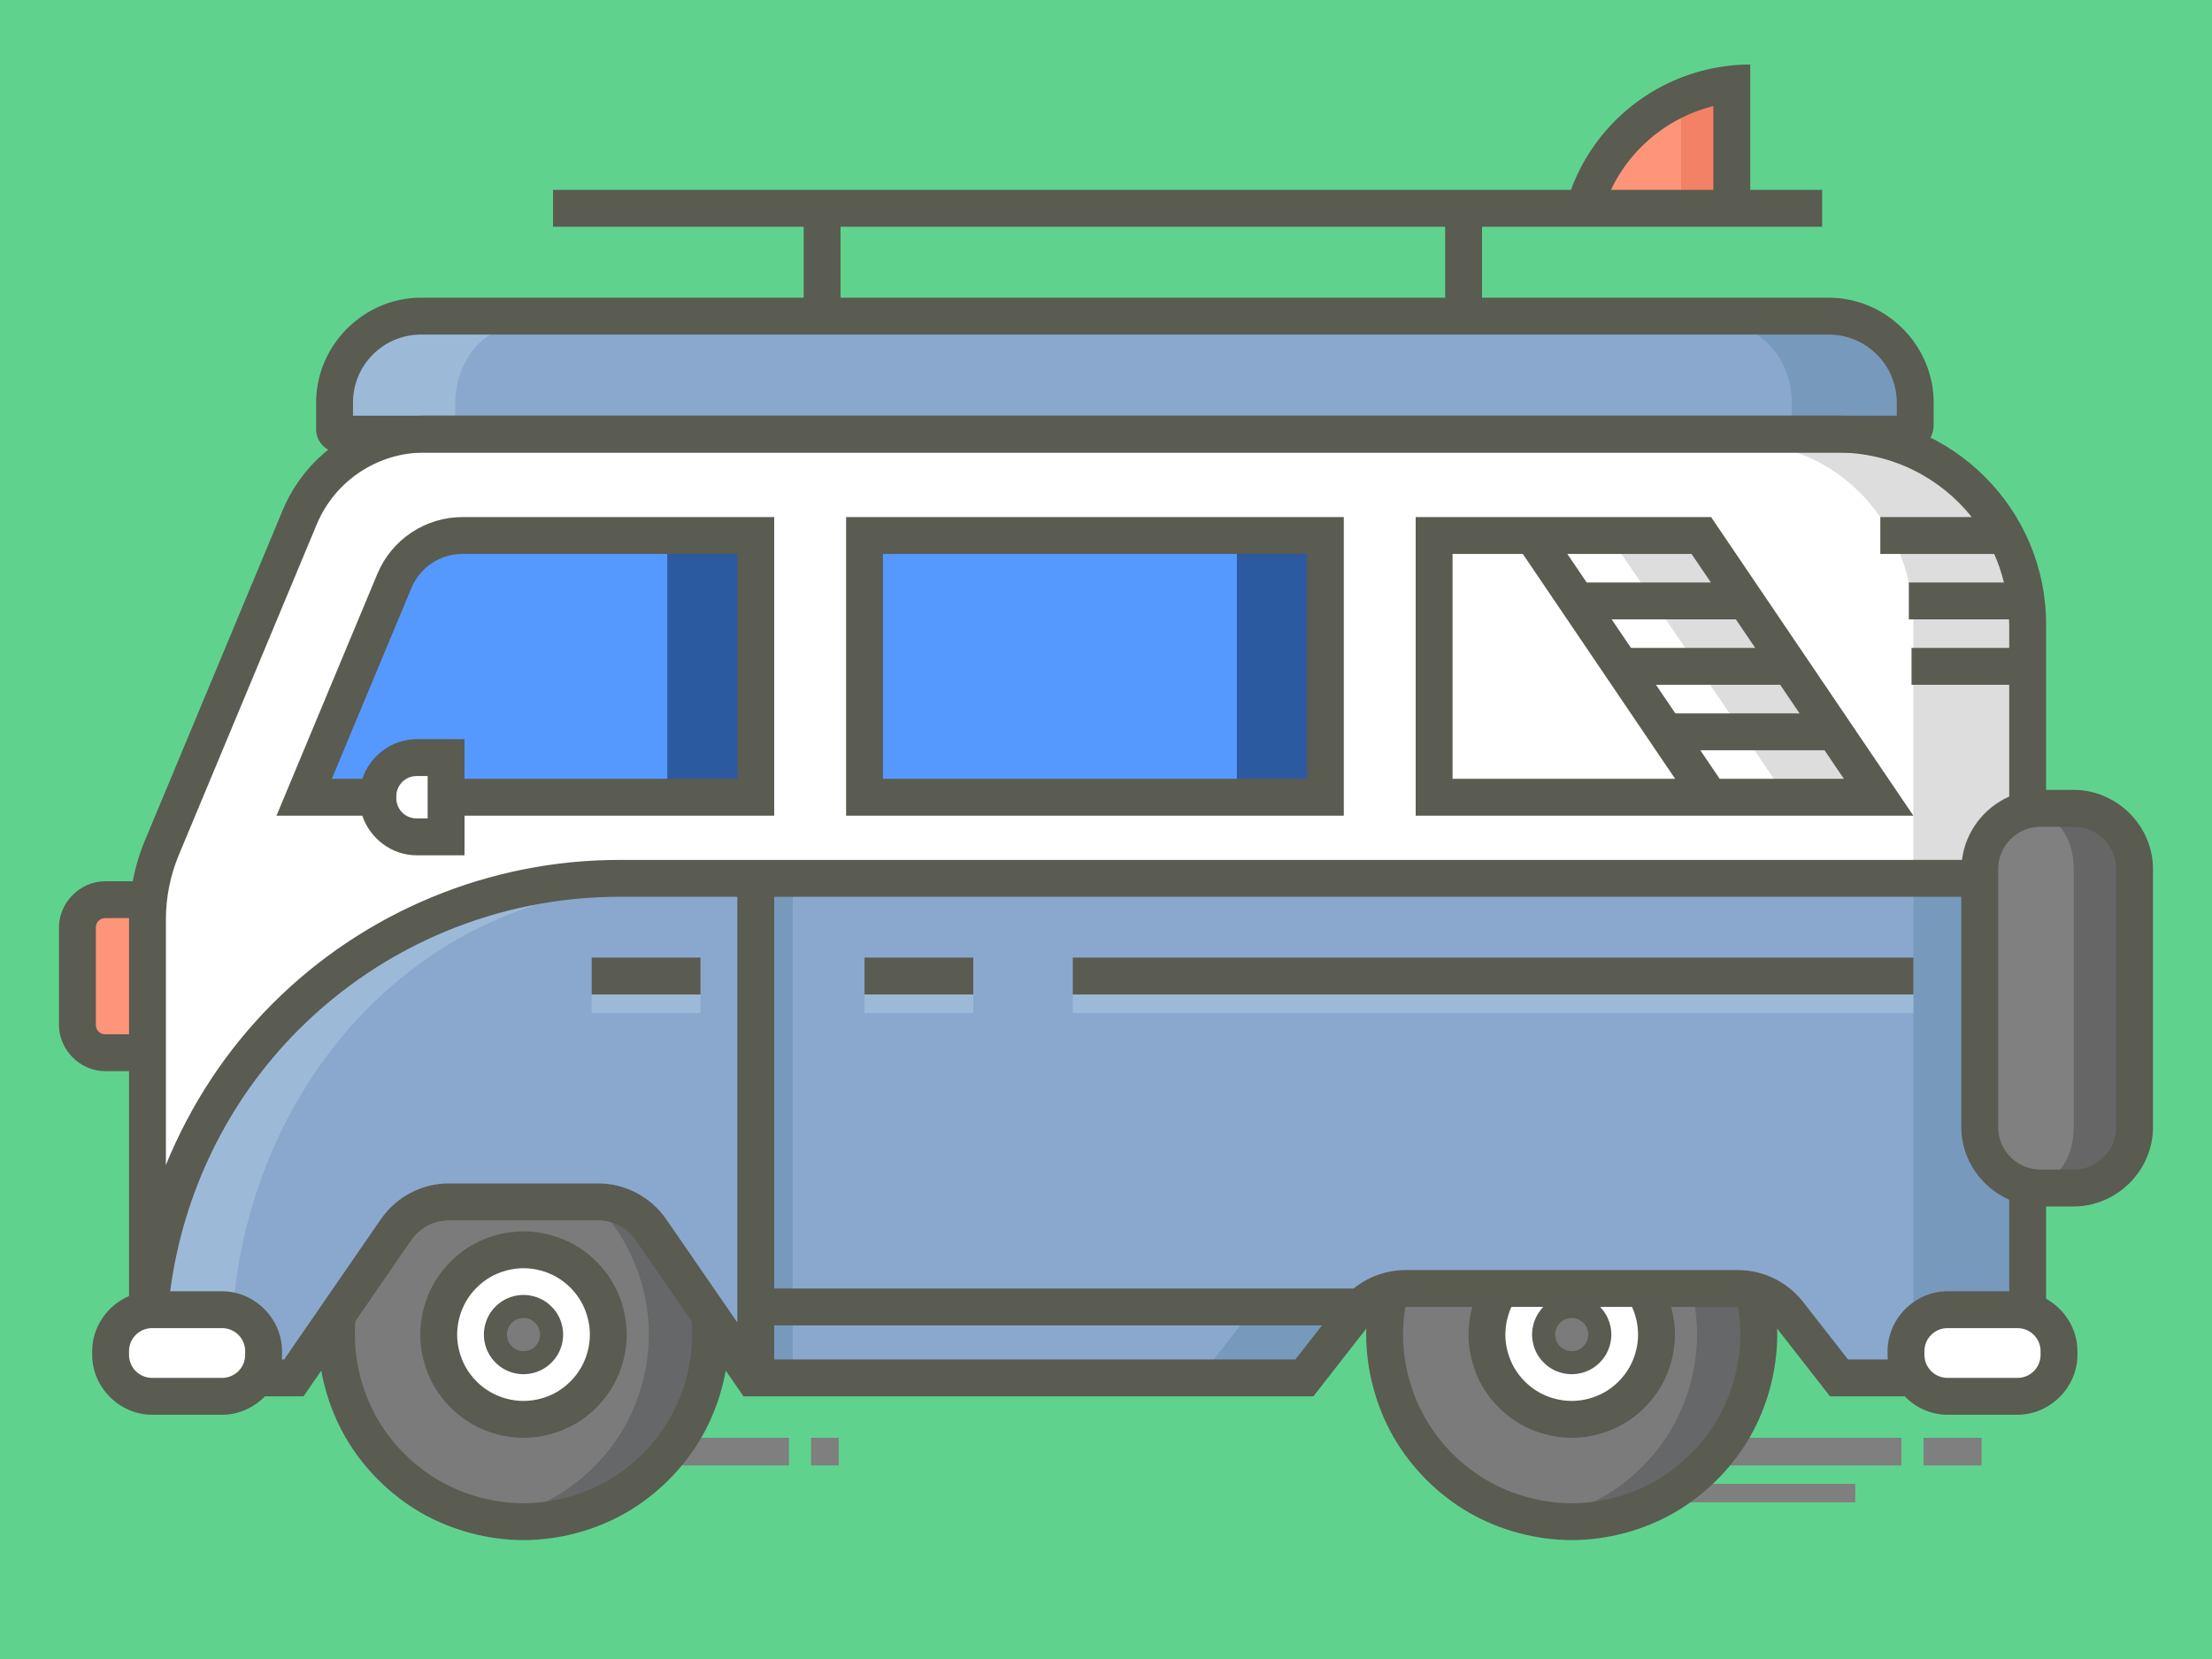 <?xml version="1.0" encoding="UTF-8" standalone="no"?>
<svg
   version="1.1"
   id="Layer_1"
   x="0px"
   y="0px"
   viewBox="0 0 2400 1800"
   enable-background="new 0 0 2308.045 1630.852"
   xml:space="preserve"
   sodipodi:docname="v-02.svg"
   inkscape:version="1.1.2 (b8e25be833, 2022-02-05)"
   width="2400"
   height="1800"
   xmlns:inkscape="http://www.inkscape.org/namespaces/inkscape"
   xmlns:sodipodi="http://sodipodi.sourceforge.net/DTD/sodipodi-0.dtd"
   xmlns="http://www.w3.org/2000/svg"
   xmlns:svg="http://www.w3.org/2000/svg"
   xmlns:rdf="http://www.w3.org/1999/02/22-rdf-syntax-ns#"
   xmlns:cc="http://creativecommons.org/ns#"
   xmlns:dc="http://purl.org/dc/elements/1.1/"><defs
   id="defs177" /><sodipodi:namedview
   id="namedview175"
   pagecolor="#3347ff"
   bordercolor="#ffffff"
   borderopacity="1"
   inkscape:pageshadow="0"
   inkscape:pageopacity="1"
   inkscape:pagecheckerboard="0"
   showgrid="false"
   inkscape:snap-global="true"
   inkscape:zoom="1.015555555555556"
   inkscape:cx="1199.835886214442"
   inkscape:cy="900"
   inkscape:window-width="3840"
   inkscape:window-height="2066"
   inkscape:window-x="-11"
   inkscape:window-y="-11"
   inkscape:window-maximized="1"
   inkscape:current-layer="Layer_1"
   inkscape:snap-intersection-paths="true"
   showguides="true"
   inkscape:guide-bbox="true"
   inkscape:snap-smooth-nodes="true"
   fit-margin-top="0"
   fit-margin-left="0"
   fit-margin-right="0"
   fit-margin-bottom="0"
   guidecolor="#00aaff"
   guideopacity="1"
   guidehicolor="#ff00ff"
   guidehiopacity="1" />

<g
   id="rect11424"
   style="opacity:0.487"
   transform="translate(44,55)" /><g
   id="rect12113"
   style="opacity:0.487"
   transform="translate(-10.871,53.662)" /><path
   id="rect73621"
   style="fill:#5fd38d;fill-rule:evenodd;stroke:none;stroke-width:20;stroke-linecap:round;paint-order:markers stroke fill;stop-color:#000000"
   d="M 0,0 H 2400 V 1800 H 0 Z" /><g
   id="g76674"><path
     id="path74416"
     style="fill:#7f7f7f;fill-opacity:1;fill-rule:evenodd;stroke-width:20;stroke-linecap:round;stroke-linejoin:round;paint-order:fill markers stroke;stop-color:#000000"
     d="m 1820,1610 193,7.2e-11 v 20 l -193,-7.1e-11 z m 267,-50 h 63 v 30 h -63 z m -217,-1.08e-10 193,1.08e-10 v 30 l -193,-1.08e-10 z M 880,1560 h 30 v 30 h -30 z m -150,0 h 126 v 30 h -126 z" /><g
     id="g72675"
     transform="translate(-0.707)"><path
       id="path51162"
       style="fill:#7b7b7b;fill-opacity:1;fill-rule:evenodd;stroke:none;stroke-width:20;stroke-linecap:round;stroke-linejoin:round;paint-order:fill markers stroke;stop-color:#000000"
       d="m 1706,1651 c -35.027,0 -71.166,-9.683 -101.5,-27.197 -30.334,-17.513 -56.79,-43.969 -74.303,-74.303 -17.513,-30.334 -27.197,-66.473 -27.197,-101.5 0,-35.027 9.683,-71.166 27.197,-101.5 17.513,-30.334 43.969,-56.79 74.303,-74.303 30.334,-17.513 66.473,-27.197 101.5,-27.197 35.027,0 71.166,9.683 101.5,27.197 30.334,17.513 56.79,43.969 74.303,74.303 17.513,30.334 27.197,66.473 27.197,101.5 0,35.027 -9.683,71.166 -27.197,101.5 -17.513,30.334 -43.969,56.79 -74.303,74.303 -30.334,17.513 -66.473,27.197 -101.5,27.197 z"
       sodipodi:nodetypes="sssssssssssss" /><path
       id="path71726"
       style="fill:#656768;fill-opacity:1;fill-rule:evenodd;stroke:none;stroke-width:20;stroke-linecap:round;stroke-linejoin:round;paint-order:fill markers stroke;stop-color:#000000"
       d="m 1706,1245 c -11.132,0 -22.365,1.084 -33.5,2.98 23.9,4.071 47.307,12.27 68,24.217 30.334,17.513 56.789,43.969 74.303,74.303 C 1832.316,1376.834 1842,1412.973 1842,1448 c 0,35.027 -9.684,71.166 -27.197,101.5 -17.513,30.334 -43.969,56.789 -74.303,74.303 -20.693,11.947 -44.1,20.146 -68,24.217 C 1683.635,1649.916 1694.868,1651 1706,1651 c 35.027,0 71.166,-9.684 101.5,-27.197 30.334,-17.513 56.789,-43.969 74.303,-74.303 C 1899.316,1519.166 1909,1483.027 1909,1448 c 0,-35.027 -9.684,-71.166 -27.197,-101.5 C 1864.289,1316.166 1837.834,1289.711 1807.5,1272.197 1777.166,1254.684 1741.027,1245 1706,1245 Z" /><path
       id="path51185"
       style="fill:#ffffff;fill-opacity:1;fill-rule:evenodd;stroke:none;stroke-width:20;stroke-linecap:round;stroke-linejoin:round;paint-order:fill markers stroke;stop-color:#000000"
       d="m 1706,1540 c -15.874,0 -32.253,-4.389 -46,-12.326 -13.747,-7.937 -25.737,-19.927 -33.674,-33.674 C 1618.389,1480.253 1614,1463.874 1614,1448 c 0,-15.874 4.389,-32.253 12.326,-46 7.937,-13.747 19.927,-25.737 33.674,-33.674 13.747,-7.937 30.126,-12.326 46,-12.326 15.874,0 32.253,4.389 46,12.326 13.747,7.937 25.737,19.927 33.674,33.674 7.937,13.747 12.326,30.126 12.326,46 0,15.874 -4.389,32.253 -12.326,46 -7.937,13.747 -19.927,25.737 -33.674,33.674 C 1738.253,1535.611 1721.874,1540 1706,1540 Z"
       sodipodi:nodetypes="sssssssssssss" /><path
       id="path51246"
       style="fill:#7b7b7b;fill-opacity:1;fill-rule:evenodd;stroke:none;stroke-width:20;stroke-linecap:round;stroke-linejoin:round;paint-order:fill markers stroke;stop-color:#000000"
       d="m 1706,1481 c -5.694,0 -11.569,-1.574 -16.5,-4.421 -4.931,-2.847 -9.232,-7.148 -12.079,-12.079 C 1674.574,1459.569 1673,1453.694 1673,1448 c 0,-5.694 1.574,-11.569 4.421,-16.5 2.847,-4.931 7.148,-9.232 12.079,-12.079 C 1694.431,1416.574 1700.306,1415 1706,1415 c 5.694,0 11.569,1.574 16.5,4.421 4.931,2.847 9.232,7.148 12.079,12.079 2.847,4.931 4.421,10.806 4.421,16.5 0,5.694 -1.574,11.569 -4.421,16.5 -2.847,4.931 -7.148,9.232 -12.079,12.079 C 1717.569,1479.426 1711.694,1481 1706,1481 Z"
       sodipodi:nodetypes="sssssssssssss" /><path
       id="path51266"
       style="fill:#5a5b51;fill-opacity:1;fill-rule:evenodd;stroke:none;stroke-width:20;stroke-linecap:round;stroke-linejoin:round;paint-order:fill markers stroke;stop-color:#000000"
       d="m 1706,1466 c -3.106,0 -6.31,-0.859 -9,-2.412 -2.69,-1.553 -5.036,-3.899 -6.588,-6.588 -1.553,-2.69 -2.412,-5.894 -2.412,-9 0,-3.106 0.859,-6.31 2.412,-9 1.553,-2.69 3.899,-5.036 6.588,-6.588 C 1699.69,1430.859 1702.894,1430 1706,1430 c 3.106,0 6.31,0.859 9,2.412 2.69,1.553 5.036,3.899 6.588,6.588 1.553,2.69 2.412,5.894 2.412,9 0,3.106 -0.859,6.31 -2.412,9 -1.553,2.69 -3.899,5.036 -6.588,6.588 C 1712.31,1465.141 1709.106,1466 1706,1466 Z m -9e-13,25 c -7.419,0 -15.075,-2.051 -21.5,-5.761 -6.425,-3.71 -12.029,-9.314 -15.739,-15.739 -3.71,-6.425 -5.761,-14.081 -5.761,-21.5 0,-7.419 2.051,-15.075 5.761,-21.5 3.71,-6.425 9.314,-12.029 15.739,-15.739 C 1690.925,1407.051 1698.581,1405 1706,1405 c 7.419,0 15.075,2.051 21.5,5.761 6.425,3.71 12.029,9.314 15.739,15.739 3.71,6.425 5.761,14.081 5.761,21.5 0,7.419 -2.051,15.075 -5.761,21.5 -3.71,6.425 -9.314,12.029 -15.739,15.739 C 1721.075,1488.949 1713.419,1491 1706,1491 Z m 9e-13,29 c -12.423,0 -25.241,-3.435 -36,-9.646 -10.759,-6.212 -20.142,-15.595 -26.354,-26.354 C 1637.435,1473.241 1634,1460.423 1634,1448 c 0,-12.423 3.435,-25.241 9.646,-36 6.212,-10.759 15.595,-20.142 26.354,-26.354 10.759,-6.212 23.577,-9.646 36,-9.646 12.423,0 25.241,3.435 36,9.646 10.759,6.212 20.142,15.595 26.354,26.354 6.212,10.759 9.646,23.577 9.646,36 0,12.423 -3.435,25.241 -9.646,36 -6.212,10.759 -15.595,20.142 -26.354,26.354 -10.759,6.212 -23.577,9.646 -36,9.646 z m 0,40 c -19.325,0 -39.264,-5.343 -56,-15.005 -16.736,-9.663 -31.332,-24.259 -40.995,-40.995 C 1599.343,1487.264 1594,1467.325 1594,1448 c 0,-19.325 5.343,-39.264 15.005,-56 9.663,-16.736 24.259,-31.332 40.995,-40.995 C 1666.736,1341.343 1686.675,1336 1706,1336 c 19.325,0 39.264,5.343 56,15.005 16.736,9.663 31.332,24.259 40.995,40.995 9.663,16.736 15.005,36.675 15.005,56 0,19.325 -5.343,39.264 -15.005,56 -9.663,16.736 -24.259,31.332 -40.995,40.995 C 1745.264,1554.657 1725.325,1560 1706,1560 Z m 1e-12,71 c -31.576,0 -64.154,-8.729 -91.5,-24.517 C 1587.154,1590.695 1563.305,1566.846 1547.517,1539.5 c -15.788,-27.346 -24.517,-59.924 -24.517,-91.5 0,-31.576 8.729,-64.154 24.517,-91.5 15.788,-27.346 39.637,-51.195 66.983,-66.983 27.346,-15.788 59.924,-24.517 91.5,-24.517 31.576,0 64.154,8.729 91.5,24.517 27.346,15.788 51.195,39.637 66.983,66.983 15.788,27.346 24.517,59.924 24.517,91.5 0,31.576 -8.729,64.154 -24.517,91.5 -15.788,27.346 -39.637,51.195 -66.983,66.983 -27.346,15.788 -59.924,24.517 -91.5,24.517 z m 0,40 c -38.478,0 -78.177,-10.637 -111.5,-29.876 C 1561.177,1621.885 1532.115,1592.823 1512.876,1559.5 1493.637,1526.177 1483,1486.478 1483,1448 c 0,-38.478 10.637,-78.177 29.876,-111.5 19.239,-33.323 48.301,-62.385 81.624,-81.624 C 1627.823,1235.637 1667.522,1225 1706,1225 c 38.478,0 78.177,10.637 111.5,29.876 33.323,19.239 62.385,48.301 81.624,81.624 19.239,33.323 29.876,73.022 29.876,111.5 0,38.478 -10.637,78.177 -29.876,111.5 -19.239,33.323 -48.301,62.385 -81.624,81.624 C 1784.177,1660.363 1744.478,1671 1706,1671 Z" /></g><g
     id="g72687"
     transform="translate(-1138)"><path
       id="path72677"
       style="fill:#7b7b7b;fill-opacity:1;fill-rule:evenodd;stroke:none;stroke-width:20;stroke-linecap:round;stroke-linejoin:round;paint-order:fill markers stroke;stop-color:#000000"
       d="m 1706,1651 c -35.027,0 -71.166,-9.683 -101.5,-27.197 -30.334,-17.513 -56.79,-43.969 -74.303,-74.303 -17.513,-30.334 -27.197,-66.473 -27.197,-101.5 0,-35.027 9.683,-71.166 27.197,-101.5 17.513,-30.334 43.969,-56.79 74.303,-74.303 30.334,-17.513 66.473,-27.197 101.5,-27.197 35.027,0 71.166,9.683 101.5,27.197 30.334,17.513 56.79,43.969 74.303,74.303 17.513,30.334 27.197,66.473 27.197,101.5 0,35.027 -9.683,71.166 -27.197,101.5 -17.513,30.334 -43.969,56.79 -74.303,74.303 -30.334,17.513 -66.473,27.197 -101.5,27.197 z"
       sodipodi:nodetypes="sssssssssssss" /><path
       id="path72679"
       style="fill:#656768;fill-opacity:1;fill-rule:evenodd;stroke:none;stroke-width:20;stroke-linecap:round;stroke-linejoin:round;paint-order:fill markers stroke;stop-color:#000000"
       d="m 1706,1245 c -11.132,0 -22.365,1.084 -33.5,2.98 23.9,4.071 47.307,12.27 68,24.217 30.334,17.513 56.789,43.969 74.303,74.303 C 1832.316,1376.834 1842,1412.973 1842,1448 c 0,35.027 -9.684,71.166 -27.197,101.5 -17.513,30.334 -43.969,56.789 -74.303,74.303 -20.693,11.947 -44.1,20.146 -68,24.217 C 1683.635,1649.916 1694.868,1651 1706,1651 c 35.027,0 71.166,-9.684 101.5,-27.197 30.334,-17.513 56.789,-43.969 74.303,-74.303 C 1899.316,1519.166 1909,1483.027 1909,1448 c 0,-35.027 -9.684,-71.166 -27.197,-101.5 C 1864.289,1316.166 1837.834,1289.711 1807.5,1272.197 1777.166,1254.684 1741.027,1245 1706,1245 Z" /><path
       id="path72681"
       style="fill:#ffffff;fill-opacity:1;fill-rule:evenodd;stroke:none;stroke-width:20;stroke-linecap:round;stroke-linejoin:round;paint-order:fill markers stroke;stop-color:#000000"
       d="m 1706,1540 c -15.874,0 -32.253,-4.389 -46,-12.326 -13.747,-7.937 -25.737,-19.927 -33.674,-33.674 C 1618.389,1480.253 1614,1463.874 1614,1448 c 0,-15.874 4.389,-32.253 12.326,-46 7.937,-13.747 19.927,-25.737 33.674,-33.674 13.747,-7.937 30.126,-12.326 46,-12.326 15.874,0 32.253,4.389 46,12.326 13.747,7.937 25.737,19.927 33.674,33.674 7.937,13.747 12.326,30.126 12.326,46 0,15.874 -4.389,32.253 -12.326,46 -7.937,13.747 -19.927,25.737 -33.674,33.674 C 1738.253,1535.611 1721.874,1540 1706,1540 Z"
       sodipodi:nodetypes="sssssssssssss" /><path
       id="path72683"
       style="fill:#7b7b7b;fill-opacity:1;fill-rule:evenodd;stroke:none;stroke-width:20;stroke-linecap:round;stroke-linejoin:round;paint-order:fill markers stroke;stop-color:#000000"
       d="m 1706,1481 c -5.694,0 -11.569,-1.574 -16.5,-4.421 -4.931,-2.847 -9.232,-7.148 -12.079,-12.079 C 1674.574,1459.569 1673,1453.694 1673,1448 c 0,-5.694 1.574,-11.569 4.421,-16.5 2.847,-4.931 7.148,-9.232 12.079,-12.079 C 1694.431,1416.574 1700.306,1415 1706,1415 c 5.694,0 11.569,1.574 16.5,4.421 4.931,2.847 9.232,7.148 12.079,12.079 2.847,4.931 4.421,10.806 4.421,16.5 0,5.694 -1.574,11.569 -4.421,16.5 -2.847,4.931 -7.148,9.232 -12.079,12.079 C 1717.569,1479.426 1711.694,1481 1706,1481 Z"
       sodipodi:nodetypes="sssssssssssss" /><path
       id="path72685"
       style="fill:#5a5b51;fill-opacity:1;fill-rule:evenodd;stroke:none;stroke-width:20;stroke-linecap:round;stroke-linejoin:round;paint-order:fill markers stroke;stop-color:#000000"
       d="m 1706,1466 c -3.106,0 -6.31,-0.859 -9,-2.412 -2.69,-1.553 -5.036,-3.899 -6.588,-6.588 -1.553,-2.69 -2.412,-5.894 -2.412,-9 0,-3.106 0.859,-6.31 2.412,-9 1.553,-2.69 3.899,-5.036 6.588,-6.588 C 1699.69,1430.859 1702.894,1430 1706,1430 c 3.106,0 6.31,0.859 9,2.412 2.69,1.553 5.036,3.899 6.588,6.588 1.553,2.69 2.412,5.894 2.412,9 0,3.106 -0.859,6.31 -2.412,9 -1.553,2.69 -3.899,5.036 -6.588,6.588 C 1712.31,1465.141 1709.106,1466 1706,1466 Z m -9e-13,25 c -7.419,0 -15.075,-2.051 -21.5,-5.761 -6.425,-3.71 -12.029,-9.314 -15.739,-15.739 -3.71,-6.425 -5.761,-14.081 -5.761,-21.5 0,-7.419 2.051,-15.075 5.761,-21.5 3.71,-6.425 9.314,-12.029 15.739,-15.739 C 1690.925,1407.051 1698.581,1405 1706,1405 c 7.419,0 15.075,2.051 21.5,5.761 6.425,3.71 12.029,9.314 15.739,15.739 3.71,6.425 5.761,14.081 5.761,21.5 0,7.419 -2.051,15.075 -5.761,21.5 -3.71,6.425 -9.314,12.029 -15.739,15.739 C 1721.075,1488.949 1713.419,1491 1706,1491 Z m 9e-13,29 c -12.423,0 -25.241,-3.435 -36,-9.646 -10.759,-6.212 -20.142,-15.595 -26.354,-26.354 C 1637.435,1473.241 1634,1460.423 1634,1448 c 0,-12.423 3.435,-25.241 9.646,-36 6.212,-10.759 15.595,-20.142 26.354,-26.354 10.759,-6.212 23.577,-9.646 36,-9.646 12.423,0 25.241,3.435 36,9.646 10.759,6.212 20.142,15.595 26.354,26.354 6.212,10.759 9.646,23.577 9.646,36 0,12.423 -3.435,25.241 -9.646,36 -6.212,10.759 -15.595,20.142 -26.354,26.354 -10.759,6.212 -23.577,9.646 -36,9.646 z m 0,40 c -19.325,0 -39.264,-5.343 -56,-15.005 -16.736,-9.663 -31.332,-24.259 -40.995,-40.995 C 1599.343,1487.264 1594,1467.325 1594,1448 c 0,-19.325 5.343,-39.264 15.005,-56 9.663,-16.736 24.259,-31.332 40.995,-40.995 C 1666.736,1341.343 1686.675,1336 1706,1336 c 19.325,0 39.264,5.343 56,15.005 16.736,9.663 31.332,24.259 40.995,40.995 9.663,16.736 15.005,36.675 15.005,56 0,19.325 -5.343,39.264 -15.005,56 -9.663,16.736 -24.259,31.332 -40.995,40.995 C 1745.264,1554.657 1725.325,1560 1706,1560 Z m 1e-12,71 c -31.576,0 -64.154,-8.729 -91.5,-24.517 C 1587.154,1590.695 1563.305,1566.846 1547.517,1539.5 c -15.788,-27.346 -24.517,-59.924 -24.517,-91.5 0,-31.576 8.729,-64.154 24.517,-91.5 15.788,-27.346 39.637,-51.195 66.983,-66.983 27.346,-15.788 59.924,-24.517 91.5,-24.517 31.576,0 64.154,8.729 91.5,24.517 27.346,15.788 51.195,39.637 66.983,66.983 15.788,27.346 24.517,59.924 24.517,91.5 0,31.576 -8.729,64.154 -24.517,91.5 -15.788,27.346 -39.637,51.195 -66.983,66.983 -27.346,15.788 -59.924,24.517 -91.5,24.517 z m 0,40 c -38.478,0 -78.177,-10.637 -111.5,-29.876 C 1561.177,1621.885 1532.115,1592.823 1512.876,1559.5 1493.637,1526.177 1483,1486.478 1483,1448 c 0,-38.478 10.637,-78.177 29.876,-111.5 19.239,-33.323 48.301,-62.385 81.624,-81.624 C 1627.823,1235.637 1667.522,1225 1706,1225 c 38.478,0 78.177,10.637 111.5,29.876 33.323,19.239 62.385,48.301 81.624,81.624 19.239,33.323 29.876,73.022 29.876,111.5 0,38.478 -10.637,78.177 -29.876,111.5 -19.239,33.323 -48.301,62.385 -81.624,81.624 C 1784.177,1660.363 1744.478,1671 1706,1671 Z" /></g><g
     id="g76431"
     transform="translate(0,1800)"><g
       id="g73418"
       transform="translate(44,-1745)"><path
         style="color:#000000;fill:#8aa8cd;fill-opacity:1;fill-rule:evenodd;stroke-linecap:round;-inkscape-stroke:none;paint-order:fill markers stroke"
         d="M 412.975,298 C 366.627,298 329,335.624 329,381.973 V 406 H 2024 V 381.973 C 2024,335.625 1986.375,298 1940.027,298 Z"
         id="path13282" /><path
         style="color:#000000;fill:#f28166;fill-opacity:1;fill-rule:evenodd;stroke-linecap:round;-inkscape-stroke:none;paint-order:fill markers stroke"
         d="M 1825,47.33 1812.584,50.422 c -51.666,12.866 -94.873,48.199 -117.738,96.283 L 1688.049,161 H 1825 Z"
         id="path14067" /><path
         id="path14255"
         style="color:#000000;fill:#ff9578;fill-opacity:1;fill-rule:evenodd;stroke-linecap:round;-inkscape-stroke:none;paint-order:fill markers stroke"
         d="m 1780,61.996 c -37.021,17.369 -67.294,47.149 -85.154,84.709 L 1688.049,161 H 1780 Z" /><path
         style="color:#000000;fill:#7799bc;fill-opacity:1;fill-rule:evenodd;stroke-linecap:round;-inkscape-stroke:none;paint-order:fill markers stroke"
         d="M 1828.164,298 C 1867.813,298 1900,335.625 1900,381.973 V 406 h 124 V 381.973 C 2024,335.625 1986.375,298 1940.027,298 Z"
         id="path45105" /><path
         style="color:#000000;fill:#9cbad8;fill-opacity:1;fill-rule:evenodd;stroke-linecap:round;-inkscape-stroke:none;paint-order:fill markers stroke"
         d="M 412.975,298 C 366.627,298 329,335.624 329,381.973 V 406 H 450 V 381.973 C 450,335.624 482.187,298 521.836,298 Z"
         id="path45098" /><path
         style="color:#000000;fill:#ffffff;fill-opacity:1;fill-rule:evenodd;stroke-linecap:round;-inkscape-stroke:none;paint-order:markers stroke fill"
         d="m 1522,536 v 10 254 h 453.441 L 1796.607,536 Z"
         id="path30215" /><path
         style="color:#000000;fill:#5599ff;fill-opacity:1;fill-rule:evenodd;stroke-linecap:round;-inkscape-stroke:none;paint-order:fill markers stroke"
         d="m 457.791,536 c -28.222,-5.065435712e-4 -53.742,17.006 -64.607,43.053 L 301.02,800 H 316.025 766 V 536 Z"
         id="path15519" /><path
         id="rect14796"
         style="fill:#2c5aa0;fill-opacity:1;fill-rule:evenodd;stroke-width:20;stroke-linecap:round;paint-order:markers stroke fill;stop-color:#000000"
         d="m 680,536 h 86 v 264 h -86 z"
         sodipodi:nodetypes="ccccc" /><path
         style="color:#000000;fill:#5599ff;fill-opacity:1;fill-rule:evenodd;stroke-linecap:round;-inkscape-stroke:none;paint-order:fill markers stroke"
         d="m 904,800 h 480 V 536 H 904 Z"
         id="path29492"
         sodipodi:nodetypes="ccccc" /><path
         id="path29494"
         style="fill:#2c5aa0;fill-opacity:1;fill-rule:evenodd;stroke-width:20;stroke-linecap:round;paint-order:markers stroke fill;stop-color:#000000"
         d="m 1298,536 h 86 v 264 h -86 z"
         sodipodi:nodetypes="ccccc" /><path
         id="path30534"
         style="fill:#dddddd;fill-opacity:1;fill-rule:evenodd;stroke-width:20;stroke-linecap:round;paint-order:markers stroke fill;stop-color:#000000"
         d="m 1708.529,536 178.834,264 h 88.078 L 1796.607,536 Z" /><path
         id="path55143"
         style="color:#000000;fill:#ffffff;fill-opacity:1;fill-rule:evenodd;stroke-linecap:round;-inkscape-stroke:none;paint-order:markers stroke fill"
         d="M 2146,622.254 C 2146,513.703 2058.297,426 1949.746,426 H 416.701 c -55.205,0 -105.064,33.226 -126.316,84.176 l -149.617,358.678 C 131.019,892.223 126,917.294 126,942.615 v 270.127 l 19.258,-7.5783053e-5 c 26.02,-63.678 64.119,-122.342 113.631,-171.854 C 356.774,943.004 489.57,888 628,888 H 2146 Z M 457.791,516 H 786 V 820 H 271.004 L 374.725,571.354 C 388.664,537.937 421.584,516 457.791,516 Z M 884,516 h 520 V 820 H 884 Z m 618,0 h 305.215 l 205.932,304 H 1502 Z"
         sodipodi:nodetypes="sscccsccsccscccccccccccccccc" /><path
         id="path53424"
         style="color:#000000;fill:#dddddd;fill-opacity:1;fill-rule:evenodd;stroke-linecap:round;-inkscape-stroke:none;paint-order:markers stroke fill"
         d="M 2146,622.254 C 2146,513.703 2058.297,426 1949.746,426 H 1846.822 C 1949.247,426 2032,513.703 2032,622.254 V 888 h 114 z"
         sodipodi:nodetypes="cscsccc" /><path
         style="color:#000000;fill:#ffffff;fill-opacity:1;fill-rule:evenodd;stroke-linecap:round;-inkscape-stroke:none;paint-order:fill markers stroke"
         d="m 408,777 c -17.555,0 -32,14.445 -32,32 v 2 c 0,17.555 14.445,32 32,32 h 22 v -66 z"
         id="path24800" /><path
         style="color:#000000;fill:#8aa8cd;fill-opacity:1;fill-rule:evenodd;stroke-linecap:round;-inkscape-stroke:none;paint-order:fill markers stroke"
         d="m 672,-837 c -133.135,5e-13 -260.826,52.893 -354.967,147.033 C 222.893,-595.826 170,-468.135 170,-335 v 20 H 313.588 L 421.438,-471.451 C 436.355,-493.092 460.931,-506 487.215,-506 H 568 648.785 c 26.284,-1.906455246e-4 50.862,12.908 65.779,34.549 L 822.414,-315 h 587.971 l 51.699,-66.172 c 15.207,-19.463 38.509,-30.828 63.209,-30.828 h 180 180 c 24.7,-1.621679175e-4 48.002,11.365 63.209,30.828 L 2000.201,-315 H 2190 v -522 z"
         transform="translate(-44,1745)"
         id="path43435" /><path
         style="color:#000000;fill:#7799bc;fill-opacity:1;fill-rule:evenodd;stroke-linecap:round;-inkscape-stroke:none;paint-order:fill markers stroke"
         d="m 1317.42,1363 -60.158,77 h 114 l 60.158,-77 z"
         id="path48919"
         sodipodi:nodetypes="ccccc" /><path
         style="color:#000000;fill:#7799bc;fill-opacity:1;fill-rule:evenodd;stroke-linecap:round;-inkscape-stroke:none;paint-order:fill markers stroke"
         d="m 2032,908 v 522 h 114 V 908 Z"
         id="path62393" /><path
         style="fill:#9cbad8;fill-opacity:1;fill-rule:evenodd;stroke-width:2.646;stroke-linecap:round;stroke-linejoin:round;paint-order:fill markers stroke;stop-color:#000000"
         d="M 1184,-741 1164,-721 v 20 h 912 v -20 l -20,-20 z"
         transform="translate(-44,1745)"
         id="path30266"
         sodipodi:nodetypes="ccccccc" /><path
         style="fill:#9cbad8;fill-opacity:1;fill-rule:evenodd;stroke-width:2.646;stroke-linecap:round;stroke-linejoin:round;paint-order:fill markers stroke;stop-color:#000000"
         d="M 958,-741 938,-721 938,-701 h 118 v -20 L 1036,-741 Z"
         transform="translate(-44,1745)"
         id="path30264"
         sodipodi:nodetypes="ccccccc" /><path
         style="fill:#9cbad8;fill-opacity:1;fill-rule:evenodd;stroke-width:2.646;stroke-linecap:round;stroke-linejoin:round;paint-order:fill markers stroke;stop-color:#000000"
         d="M 662,-741 642,-721 642,-701 h 118 l 9.1855698e-6,-20 L 740,-741 Z"
         transform="translate(-44,1745)"
         id="path30262"
         sodipodi:nodetypes="ccccccc" /><path
         style="fill:#7799bc;fill-opacity:1;fill-rule:evenodd;stroke-width:2.646;stroke-linecap:round;stroke-linejoin:round;paint-order:fill markers stroke;stop-color:#000000"
         d="m 820,-837 v 518.498 L 822.414,-315 H 860 v -522 z"
         transform="translate(-44,1745)"
         id="path44777" /><path
         style="color:#000000;fill:#ff9578;fill-opacity:1;fill-rule:evenodd;stroke-linecap:round;-inkscape-stroke:none;paint-order:markers stroke fill"
         d="m 70,931.174 c -10.907,0 -20,9.093 -20,20 v 106 c 0,10.907 9.093,20 20,20 H 106 v -134.559 c 0,0.473 0.063,0.018 0.072,-1.377 l 0.066,-10.064 z"
         id="path34754"
         sodipodi:nodetypes="ssssccccs" /><path
         style="color:#000000;fill:#808080;fill-opacity:1;fill-rule:evenodd;stroke-linecap:round;-inkscape-stroke:none;paint-order:markers stroke fill"
         d="M 2170.234,832 C 2139.28,832 2114,857.122 2114,888 v 280 c 0,30.878 25.28,56 56.234,56 h 35.531 C 2236.72,1224 2262,1198.878 2262,1168 V 888 c 0,-30.878 -25.28,-56 -56.234,-56 z"
         id="path34750" /><path
         id="path35204"
         style="color:#000000;fill:#666666;fill-opacity:1;fill-rule:evenodd;stroke-linecap:round;-inkscape-stroke:none;paint-order:markers stroke fill"
         d="M 2171.043,832 C 2190.285,832 2206,857.122 2206,888 v 280 c 0,30.878 -15.715,56 -34.957,56 H 2205.766 C 2236.72,1224 2262,1198.878 2262,1168 V 888 c 0,-30.878 -25.28,-56 -56.234,-56 z" /><path
         style="color:#000000;fill:#ffffff;fill-opacity:1;fill-rule:evenodd;stroke-linecap:round;-inkscape-stroke:none;paint-order:markers stroke fill"
         d="M 2069.098,1376 C 2049.847,1376 2034,1391.762 2034,1411 v 4 c 0,19.238 15.847,35 35.098,35 h 75.805 C 2164.153,1450 2180,1434.238 2180,1415 v -4 c 0,-19.238 -15.847,-35 -35.098,-35 z"
         id="path34760" /><path
         style="color:#000000;opacity:1;fill:#9cbad8;fill-opacity:1;fill-rule:evenodd;stroke-linecap:round;-inkscape-stroke:none;paint-order:fill markers stroke"
         d="m 628,908 c -133.135,1e-13 -260.826,52.893 -354.967,147.033 C 178.893,1149.174 126,1276.865 126,1410 v 20 h 81 v -20 c 0,-133.135 47.787,-260.826 132.84,-354.967 C 424.892,960.893 540.256,908 660.539,908 Z"
         id="path62388" /><path
         style="color:#000000;fill:#ffffff;fill-opacity:1;fill-rule:evenodd;stroke-linecap:round;-inkscape-stroke:none;paint-order:markers stroke fill"
         d="M 121.098,1376 C 101.847,1376 86,1391.762 86,1411 v 4 c 0,19.238 15.847,35 35.098,35 h 75.805 C 216.153,1450 232,1434.238 232,1415 v -4 c 0,-19.238 -15.847,-35 -35.098,-35 z"
         id="path34758" /></g><g
       id="g4769"><path
         id="rect3607"
         style="fill:#5a5b51;fill-opacity:1;fill-rule:evenodd;stroke-width:2.646;stroke-linecap:round;stroke-linejoin:round;paint-order:fill markers stroke;stop-color:#000000"
         d="m 1899,-1730 c -86.886,0.252 -164.461,54.485 -194.537,136 H 600 v 40 h 272 v 77 H 456.975 C 394.526,-1477 343,-1425.477 343,-1363.027 v 28.764 c -3.118030358e-4,13.953 11.311,25.264 25.264,25.264 H 2068 A 30,30 135 0 0 2098,-1339 V -1363.027 C 2098,-1425.476 2046.476,-1477 1984.027,-1477 H 1608 v -77 h 369 v -40 h -78 z m -40,45.125 V -1594 h -111.123 c 21.583,-45.389 62.354,-78.73 111.123,-90.875 z M 912,-1554 h 656 v 77 H 912 Z m -455.025,117 H 1984.027 C 2025.008,-1437 2058,-1404.008 2058,-1363.027 V -1349 H 383 v -14.027 C 383,-1404.008 415.994,-1437 456.975,-1437 Z" /><path
         id="path9296"
         style="fill:#5a5b51;fill-opacity:1;fill-rule:evenodd;stroke-width:80;stroke-linecap:round;paint-order:fill markers stroke;stop-color:#000000"
         d="M 1856.52,-1239 H 1536 v 324 h 539.998 z M 1576,-1199 h 76.23 L 1817.516,-955 H 1576 Z m 124.541,0 h 134.762 l 21,31 h -134.762 z m 48.096,71 h 134.762 l 21,31 h -134.762 z m 48.098,71 h 134.76 l 21,31 H 1817.734 Z m 48.096,71 h 134.76 l 21,31 H 1865.83 Z M 918,-1239 v 324 h 540 v -324 z m 40,40 h 460 v 244 H 958 Z m -456.209,-40 c -40.243,0 -76.802,24.363 -92.295,61.504 L 299.998,-915 h 93.109 c 8.222,24.673 31.834,43 58.893,43 h 52 v -43 h 336 v -324 z m 0,40 H 800 v 244 H 504 v -43 h -52 c -27.059,-5e-13 -50.67,18.327 -58.893,43 h -33.082 l 86.387,-207.098 c 9.322,-22.348 31.164,-36.903 55.379,-36.902 z M 452,-958 h 12 v 46 h -12 c -12.188,0 -22,-9.812 -22,-22 v -2 c 0,-12.188 9.812,-22 22,-22 z" /><path
         id="path11751"
         style="fill:#5a5b51;fill-opacity:1;fill-rule:evenodd;stroke-width:2.646;stroke-linecap:round;stroke-linejoin:round;paint-order:fill markers stroke;stop-color:#000000"
         d="m 460.701,-1349 c -67.226,0 -128.123,40.581 -154.004,102.625 l -149.617,358.68 c -5.906,14.158 -10.22,28.872 -13.076,43.869 H 114 c -27.008,0 -50,22.992 -50,50 v 106 c 0,27.008 22.992,50 50,50 h 26 V -393.805 C 116.749,-383.811 100,-360.537 100,-334 v 4 c 0,35.402 29.809,65 65.098,65 h 75.805 c 18.021,0 34.601,-7.731 46.523,-20 H 329.344 l 116.812,-169.453 C 455.456,-467.944 470.794,-476 487.18,-476 H 568 648.82 c 16.386,3.02618119e-5 31.724,8.056 41.023,21.547 L 806.656,-285 h 618.361 l 60.689,-77.68 c 9.527,-12.194 24.139,-19.32 39.613,-19.32 h 179.973 179.973 c 15.474,-9.41766452e-5 30.086,7.127 39.613,19.32 L 1985.568,-285 h 81.006 c 11.923,12.269 28.502,20 46.523,20 h 75.805 C 2224.191,-265 2254,-294.598 2254,-330 v -4 c 0,-24.192 -13.925,-45.665 -34,-56.844 V -491 h 29.766 C 2296.739,-491 2336,-529.938 2336,-577 v -280 c 0,-47.062 -39.261,-86 -86.234,-86 H 2220 v -179.746 C 2220,-1247.399 2118.399,-1349 1993.746,-1349 Z m 0,40 H 1993.746 c 59.1,0 111.511,27.326 145.584,70 h -99.207 v 40 h 123.545 c 4.429,9.897 7.944,20.266 10.609,31 h -103.205 v 40 h 108.664 c 0.049,1.762 0.264,3.48 0.264,5.254 V -1097 h -106 v 40 h 106 v 121.277 C 2152.596,-923.641 2132.458,-897.634 2128.77,-867 H 672 c -141.08,-2.015e-10 -276.423,56.06 -376.182,155.818 C 245.328,-660.691 206.5,-600.893 180,-536.041 v -266.344 c 0,-24 4.757,-47.762 13.996,-69.912 l 149.617,-358.678 C 363.323,-1278.226 409.504,-1309 460.701,-1309 Z M 2214.234,-903 h 35.531 C 2275.38,-903 2296,-882.484 2296,-857 v 280 c 0,25.484 -20.62,46 -46.234,46 h -35.531 C 2188.62,-531 2168,-551.516 2168,-577 v -280 c 0,-25.484 20.62,-46 46.234,-46 z M 672,-827 h 128 v 461.865 l -77.203,-111.992 C 706.019,-501.466 678.347,-516 648.785,-516 H 568 487.215 c -29.562,-2.144203891e-4 -57.234,14.534 -74.012,38.873 L 308.334,-325 h -2.555 C 305.911,-326.654 306,-328.318 306,-330 v -4 c 0,-35.402 -29.809,-65 -65.098,-65 h -56.268 c 14.034,-106.835 62.439,-206.867 139.469,-283.896 C 416.371,-775.164 541.513,-827 672,-827 Z m 168,0 h 1288 v 250 c 0,34.928 21.646,65.341 52,78.723 V -399 h -66.902 C 2077.809,-399 2048,-369.402 2048,-334 v 4 c 0,1.682 0.089,3.346 0.221,5 H 2005.078 l -48.695,-62.328 C 1939.286,-409.211 1913.063,-422 1885.293,-422 h -180 -180 c -20.812,-1.36646427e-4 -40.753,7.189 -56.637,20 H 840 Z m -726,23.174 h 26.072 C 140.069,-803.344 140,-802.867 140,-802.385 v 124.559 h -26 c -5.54,0 -10,-4.46 -10,-10 v -106 c 0,-5.54 4.46,-10 10,-10 z M 840,-362 h 594.414 l -28.906,37 H 840 Z m -674.902,3 h 75.805 C 254.807,-359 266,-347.85 266,-334 v 4 c 0,13.85 -11.193,25 -25.098,25 h -75.805 C 151.193,-305 140,-316.15 140,-330 v -4 c 0,-13.85 11.193,-25 25.098,-25 z m 1948,0 h 75.805 C 2202.807,-359 2214,-347.85 2214,-334 v 4 c 0,13.85 -11.193,25 -25.098,25 h -75.805 C 2099.193,-305 2088,-316.15 2088,-330 v -4 c 0,-13.85 11.193,-25 25.098,-25 z" /><path
         id="path43810"
         style="fill:#5a5b51;fill-opacity:1;fill-rule:evenodd;stroke-width:2.646;stroke-linecap:round;stroke-linejoin:round;paint-order:fill markers stroke;stop-color:#000000"
         d="m 642,-721 h 118 v -40 h -118 z m 296,-2.6985412e-6 H 1056 v -40 H 938 Z M 1164,-721 h 912 v -40 h -912 z" /></g></g></g></svg>
